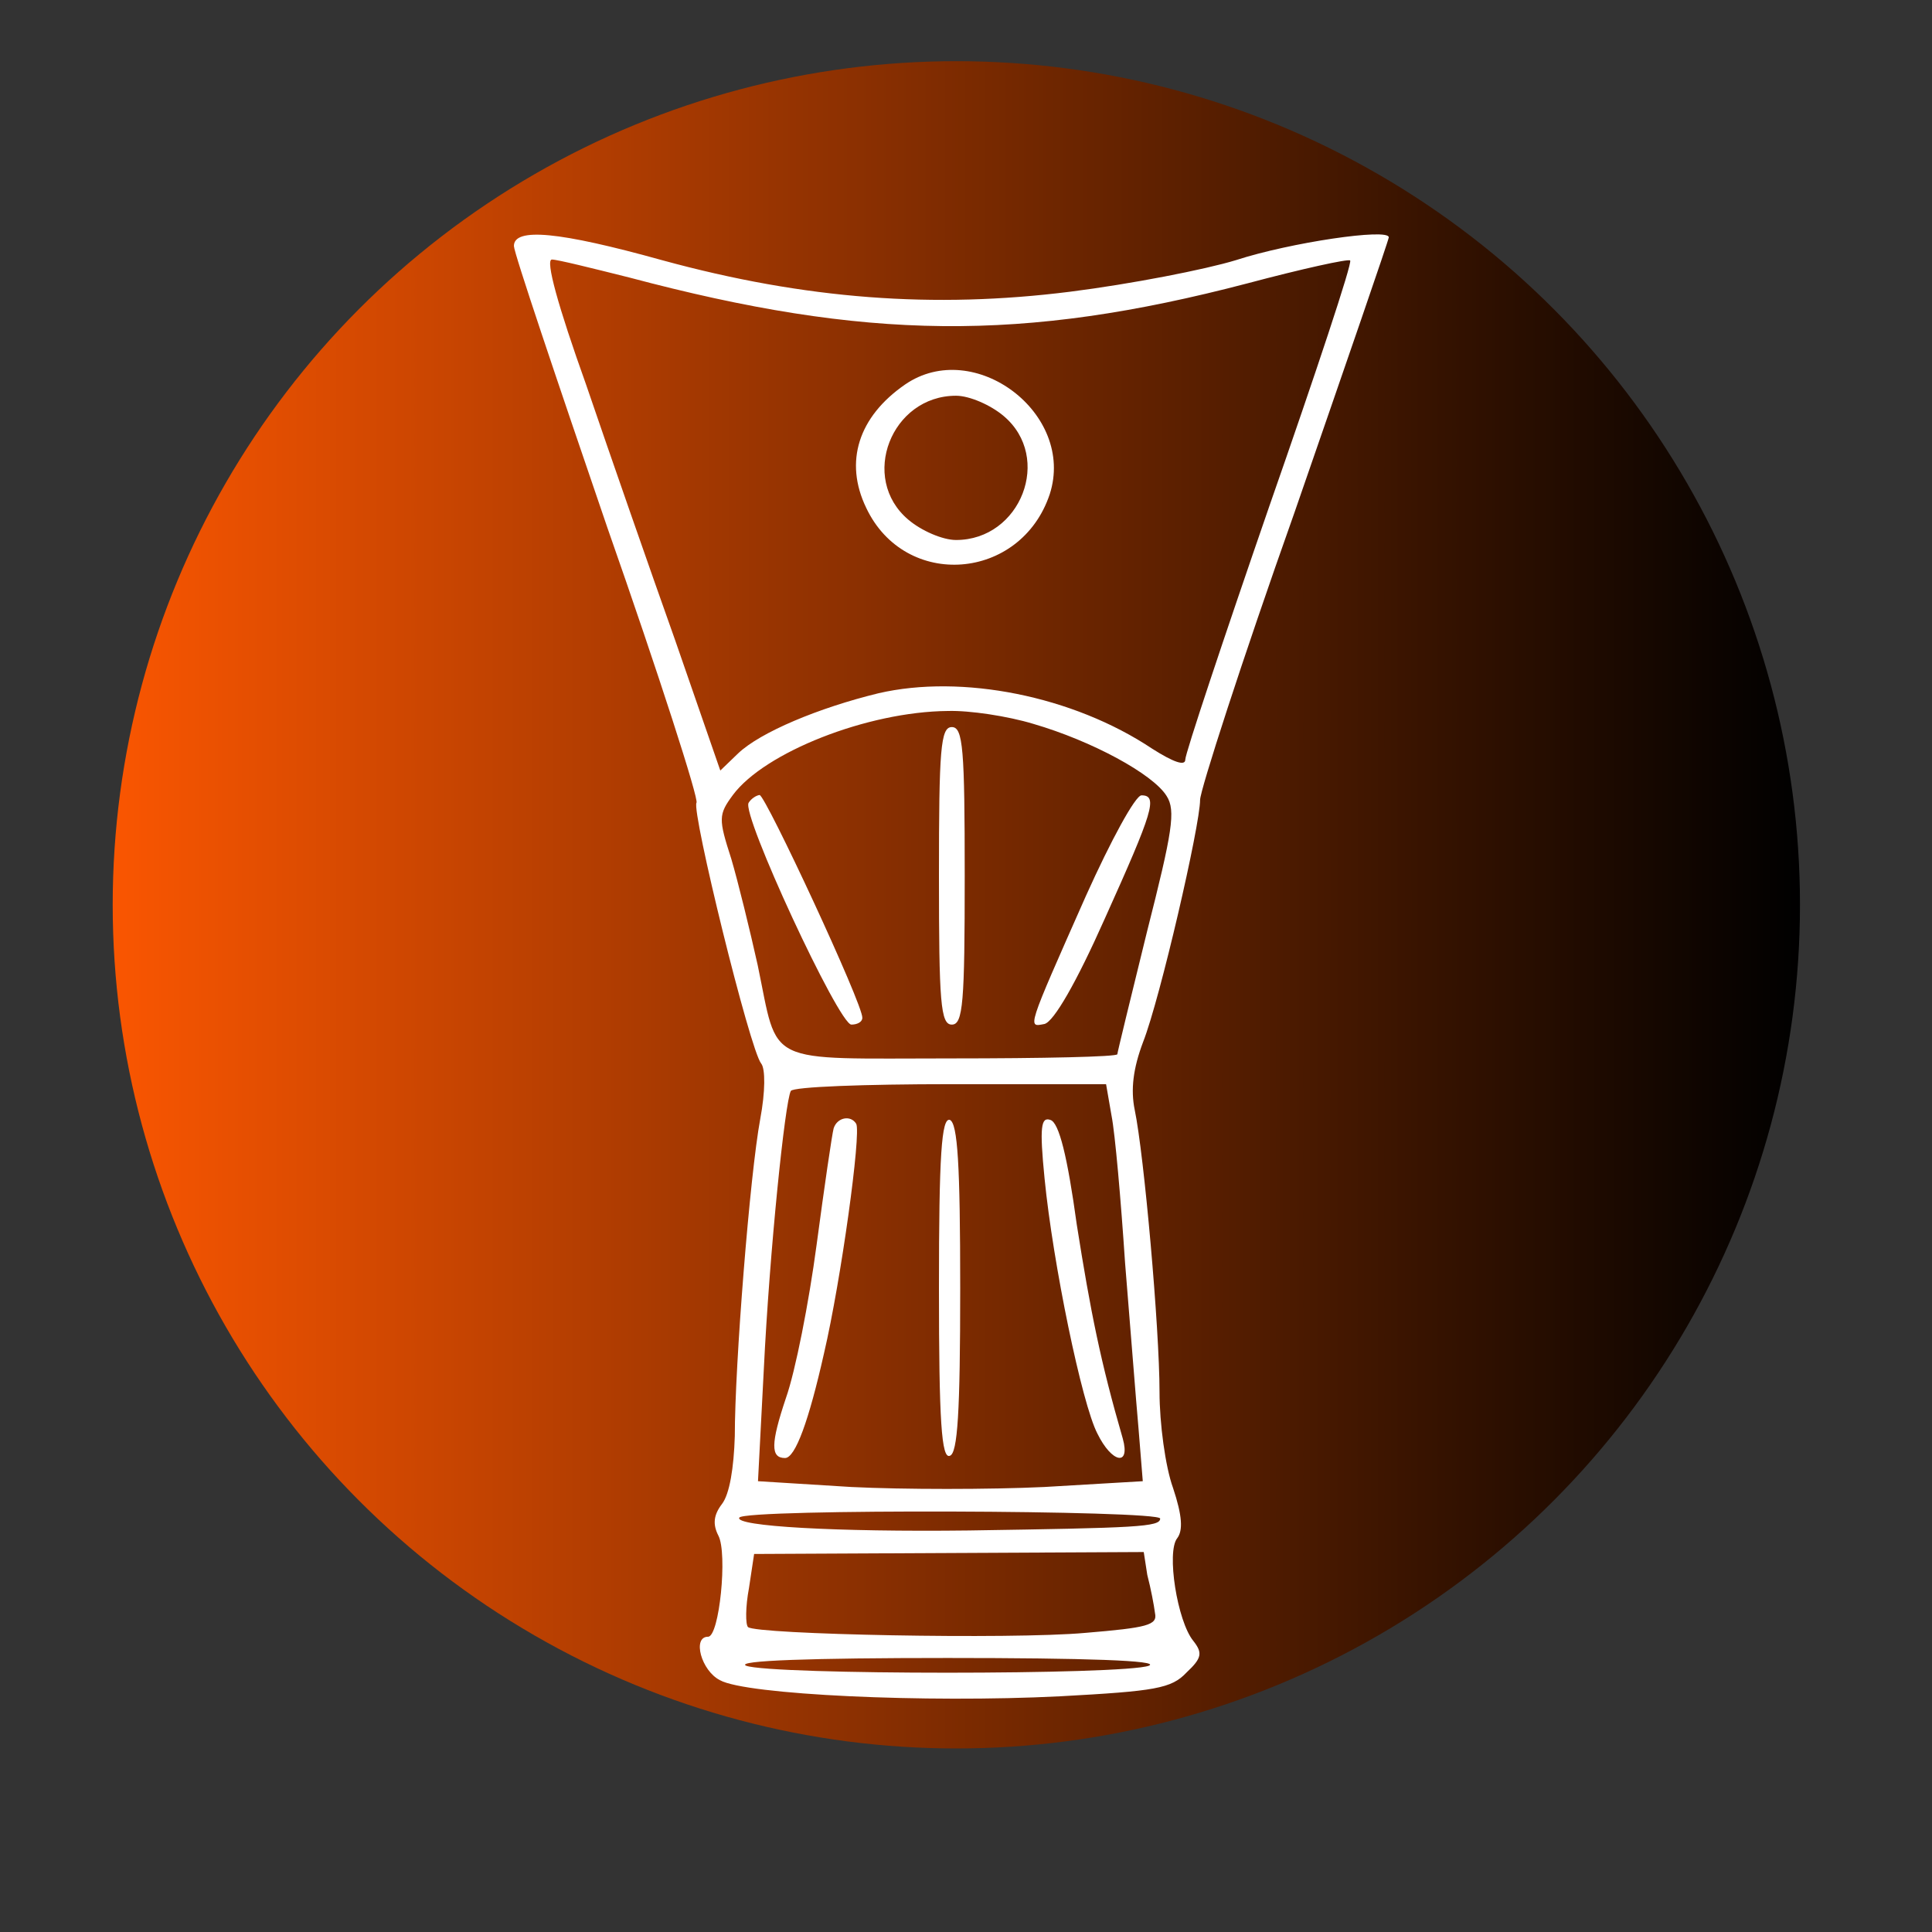 <?xml version="1.0" encoding="utf-8"?>
<!-- Generator: Adobe Illustrator 27.0.0, SVG Export Plug-In . SVG Version: 6.00 Build 0)  -->
<svg version="1.1" id="Layer_1" xmlns="http://www.w3.org/2000/svg" xmlns:xlink="http://www.w3.org/1999/xlink" x="0px" y="0px"
	 viewBox="0 0 60 60" style="enable-background:new 0 0 60 60;" xml:space="preserve">
<rect x="0" y="0" width="60" height="60" fill="#333333" stroke="none"/>
<style type="text/css">
	.st0{fill:url(#SVGID_1_);}
	.st1{fill:#FFFFFF;}
</style>
<g>
	<linearGradient id="SVGID_1_" gradientUnits="userSpaceOnUse" x1="3.412" y1="28.132" x2="55.911" y2="28.132">
		<stop  offset="0" style="stop-color:#FA5601"/>
		<stop  offset="1" style="stop-color:#000000"/>
	</linearGradient>
	<circle class="st0" cx="29.7" cy="28.1" r="26.2"/>
</g>
<g transform="translate(0,200) scale(0.1,-0.1)">
	<path class="st1" d="M159.6,1923.6c0-2.1,13.2-41.2,29-87.4c16.1-45.9,28.5-84.5,27.7-85.5c-1.6-2.6,16.6-76.8,20.1-81
		c1.3-1.6,1.3-8.7-0.3-17.2c-3.2-17.2-7.9-76.3-7.9-98.5c-0.3-9.8-1.6-18-4-21.1c-2.6-3.4-2.9-6.3-1.1-9.8
		c2.9-5.5,0.3-31.4-3.2-31.4c-5,0-2.1-10.6,3.7-13.5c7.9-4.5,63.9-7.1,105.6-5c29.6,1.6,34.6,2.4,39.3,7.4c4.8,4.5,5,6.1,2.1,9.8
		c-5,6.1-8.4,27.7-5,31.9c1.8,2.4,1.6,6.9-1.3,15.6c-2.4,6.6-4.2,20.1-4.2,29.8c0,19.8-4.8,73.7-7.7,87.6
		c-1.3,6.3-0.5,12.9,2.6,21.1c5.3,13.5,17.7,67.3,17.7,75.2c0,2.9,12.9,43,29.3,89.2c16.1,46.5,29.3,84.7,29.3,85.5
		c0,2.9-30.6-1.6-47.5-7.1c-9.5-2.9-32.5-7.4-51.5-9.8c-42.2-5.3-82.1-2.4-126.7,9.8C173.6,1928.1,159.6,1929.4,159.6,1923.6z
		 M195.5,1913.8c73.4-19.5,122-20.1,191.9-1.8c16.9,4.5,31.4,7.7,31.9,7.1c0.8-0.5-10.6-34.8-25.1-76.3
		c-14.3-41.4-26.1-76.8-26.1-78.7c0-2.1-3.7-0.8-10.3,3.4c-24.6,16.4-59.1,23.2-85,17.2c-18.5-4.5-36.7-12.1-43.6-18.7l-5.5-5.3
		l-14,40.4c-7.9,22.2-20.3,57.8-27.7,79.5c-8.7,24.3-12.7,38.8-10.6,38.8C173.1,1919.4,183.9,1916.7,195.5,1913.8z M320.9,1775.2
		c18.2-5.3,37.2-15.6,41.4-22.4c2.9-4.5,1.8-11.1-6.1-42.2c-5-20.3-9.2-37.5-9.2-38c0-0.8-23.2-1.3-51.5-1.3
		c-58.9,0-53.6-2.6-60.2,29c-2.4,10.8-6.1,25.9-8.2,33c-4,12.4-4,13.7,0.5,19.8c9.8,13.2,41.7,25.9,66.8,26.1
		C301.1,1779.4,313,1777.6,320.9,1775.2z M345.2,1653.5c1.1-5.5,2.9-26.1,4.2-45.7c1.6-19.5,3.4-42.8,4.2-51.7l1.3-16.1l-30.6-1.8
		c-16.9-0.8-43.8-0.8-59.9,0l-29,1.8l1.8,34.6c1.8,37,6.6,83.4,8.4,86.6c0.8,1.3,23.2,2.1,49.6,2.1h48.3L345.2,1653.5z
		 M360.3,1528.4c0-2.6-7.1-2.9-59.4-3.7c-41.2-0.5-72.9,1.3-71.3,4C231.4,1531.5,360.3,1531,360.3,1528.4z M356.3,1510.9
		c1.1-4.2,2.1-9.5,2.4-11.9c0.8-3.7-2.4-4.5-21.6-6.1c-23.2-2.1-102.4-0.5-104.8,1.8c-0.8,0.8-0.8,6.3,0.3,12.1l1.6,10.6l60.5,0.3
		l60.5,0.3L356.3,1510.9z M356.8,1482.7c-7.7-2.9-117.5-2.9-125.1,0c-3.4,1.6,20.3,2.4,62.6,2.4
		C337,1485.1,360.5,1484.3,356.8,1482.7z"/>
	<path class="st1" d="M281.1,1880.6c-14.5-10-19-24-12.1-38.3c12.1-25.6,48-22.7,57,4.2C334.1,1871.6,302.5,1895.3,281.1,1880.6z
		 M311.7,1870.8c15.3-12.9,5.3-38.5-14.8-38.5c-4.2,0-10.8,2.9-14.8,6.3c-15.3,12.9-5.3,38.5,14.8,38.5
		C301.1,1877.1,307.7,1874.2,311.7,1870.8z"/>
	<path class="st1" d="M291.6,1728c0-39.3,0.5-46.2,4-46.2s4,6.9,4,46.2s-0.5,46.2-4,46.2S291.6,1767.3,291.6,1728z"/>
	<path class="st1" d="M232.5,1750.7c-2.4-3.4,28-68.9,31.9-68.9c1.8,0,3.4,0.8,3.4,2.1c0.3,4-30.1,69.2-31.9,69.2
		C234.9,1753,233.3,1752,232.5,1750.7z"/>
	<path class="st1" d="M337.3,1721.9c-18.7-42.2-18.2-40.9-12.9-39.9c2.9,0.8,9.8,12.7,18.7,32.7c15,33.3,16.6,38.3,11.4,38.3
		C352.6,1753,345,1739,337.3,1721.9z"/>
	<path class="st1" d="M258.9,1649.6c-0.5-1.8-2.9-18.2-5.3-36.2c-2.4-18-6.6-39.3-9.5-47.5c-4.8-14.3-4.8-18.7-0.3-18.7
		c3.2,0,7.4,11.6,12.1,32.5c5.3,22.7,11.6,68.4,10,71.3C264.2,1653.8,260,1653,258.9,1649.6z"/>
	<path class="st1" d="M291.6,1599.9c0-41.4,0.8-53.1,3.4-52c2.4,0.8,3.2,13.5,3.2,52c0,38.5-0.8,51.2-3.2,52.3
		C292.4,1653,291.6,1641.4,291.6,1599.9z"/>
	<path class="st1" d="M324.4,1634c2.6-26.4,11.6-70,16.4-79.2c4.5-9.2,10.3-10.3,7.9-1.6c-6.9,23.8-10,39.3-14.3,66.5
		c-2.9,21.1-5.5,31.7-8.2,32.5C323.3,1653.2,322.8,1650.1,324.4,1634z"/>
</g>
</svg>
